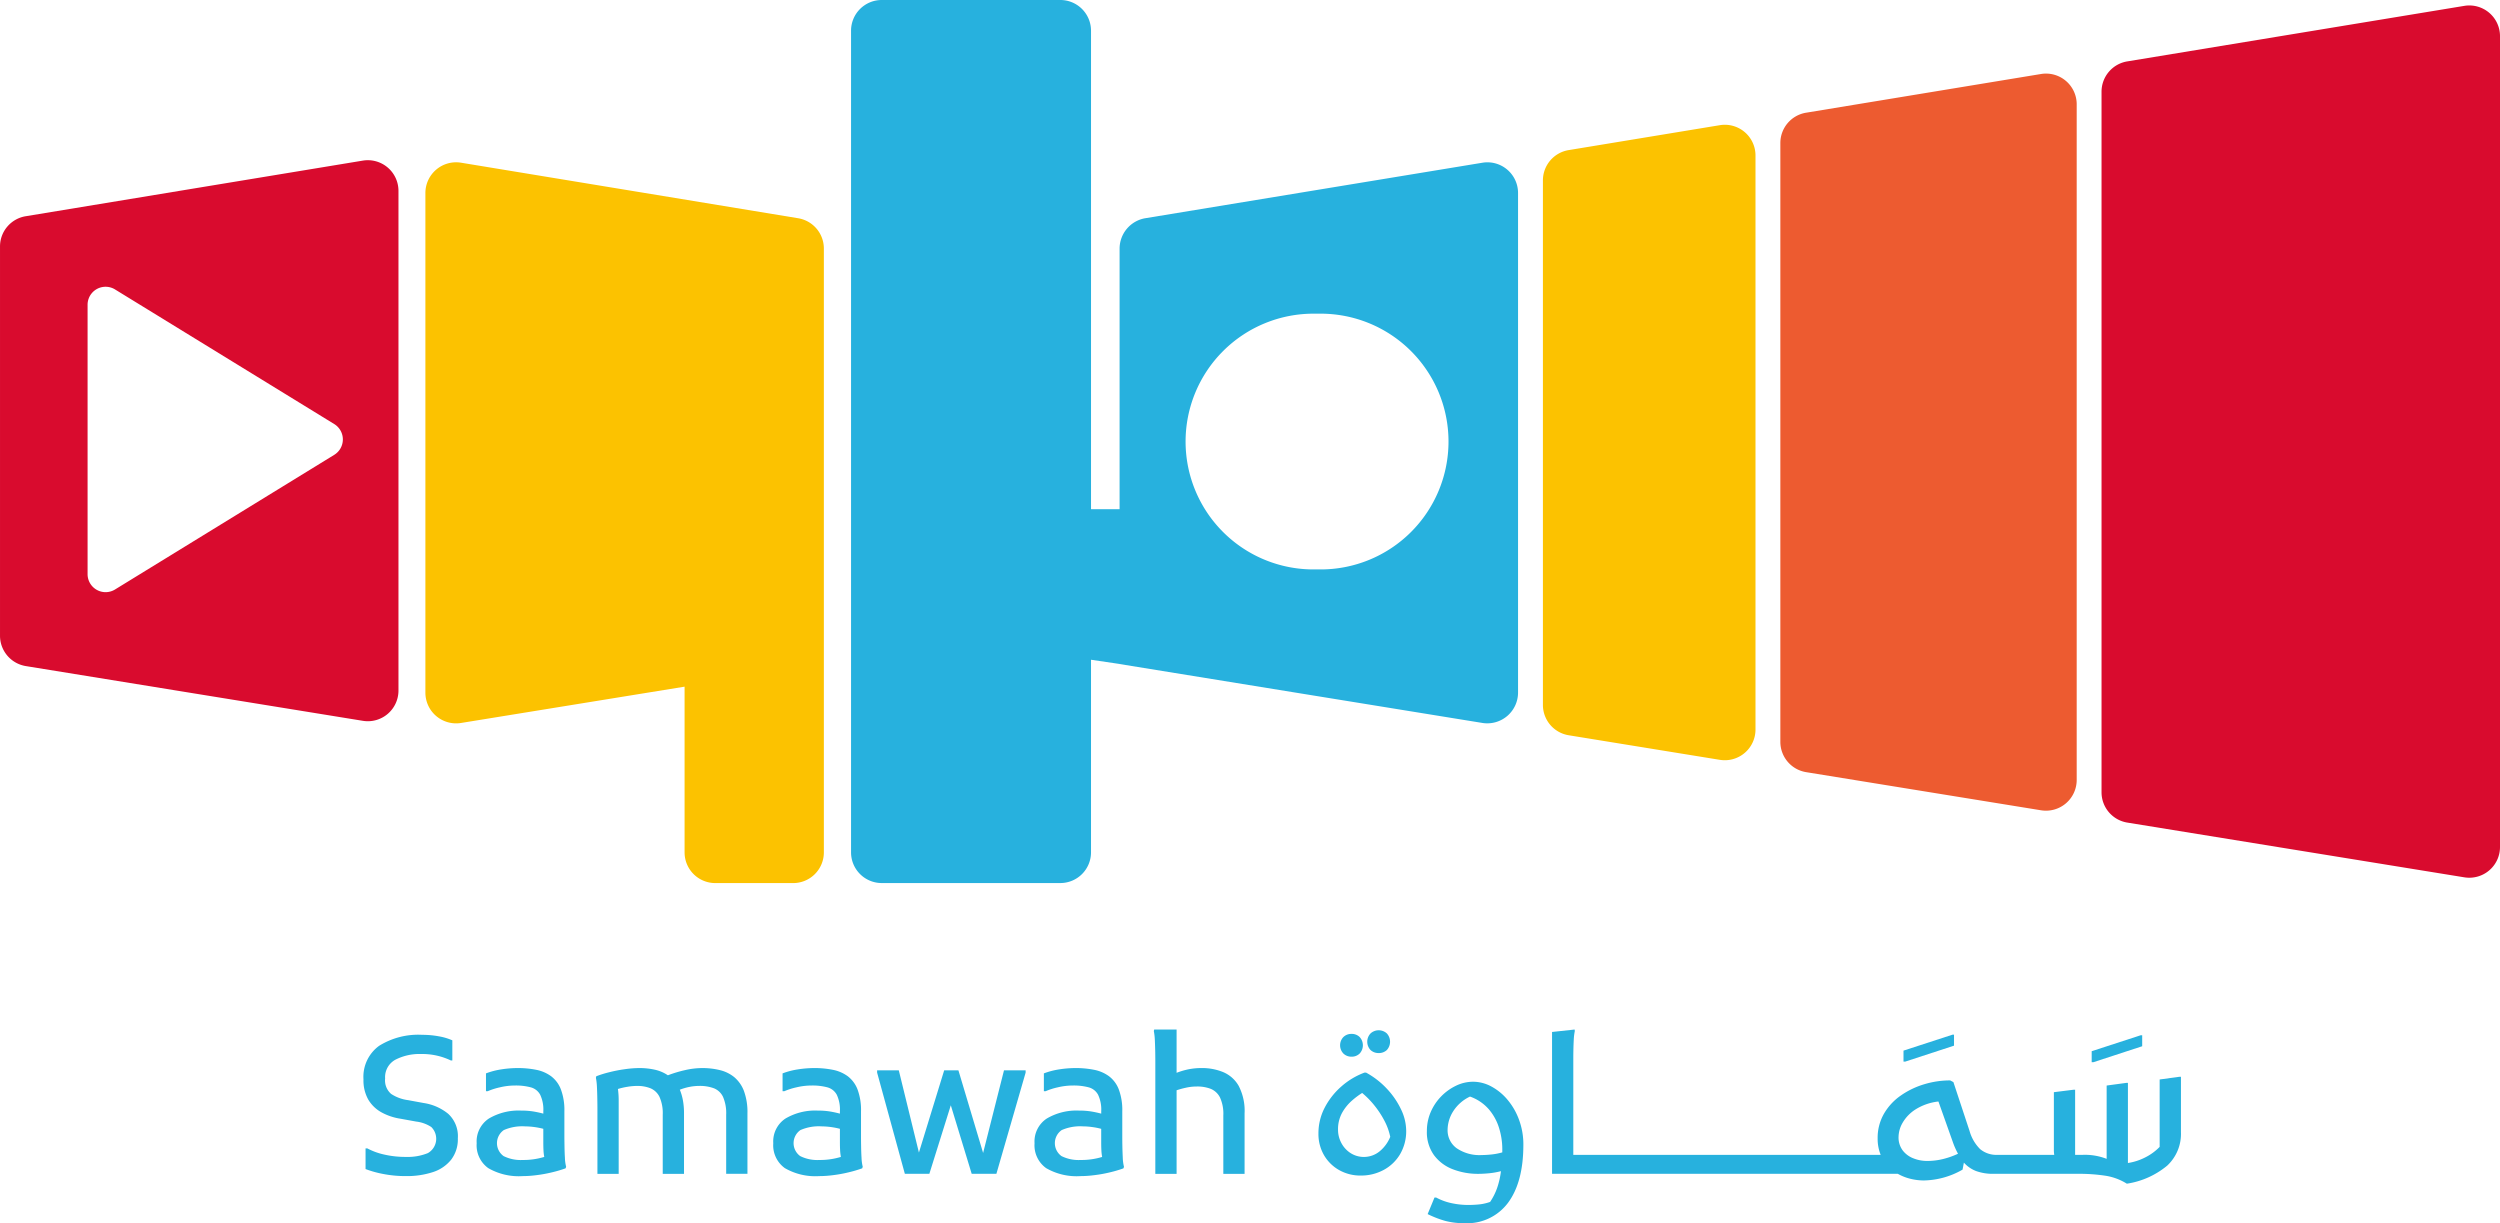 <svg xmlns="http://www.w3.org/2000/svg" width="409.673" height="200.448" viewBox="0 0 409.673 200.448">
  <g id="Group_199" data-name="Group 199" transform="translate(-1707.948 -48)">
    <path id="Path_1" data-name="Path 1" d="M1869.454,53.282V186.158a5.031,5.031,0,0,1-5.838,4.968l-55.231-8.97a5.029,5.029,0,0,1-4.227-4.965V62.388a5.032,5.032,0,0,1,4.213-4.968l55.23-9.1A5.03,5.03,0,0,1,1869.454,53.282Z" transform="translate(248.167 0.642)" fill="#d90b2e"/>
    <path id="Path_2" data-name="Path 2" d="M1767.4,55.4l-55.238,9.113a5.023,5.023,0,0,0-4.213,4.957v63.8a5.042,5.042,0,0,0,4.234,4.961l55.234,8.97a5.022,5.022,0,0,0,5.828-4.961V60.361A5.024,5.024,0,0,0,1767.4,55.4Zm-4.656,48.2L1726.8,125.678a2.951,2.951,0,0,1-4.5-2.52V79.031a2.951,2.951,0,0,1,4.5-2.52l35.945,22.074A2.959,2.959,0,0,1,1762.742,103.6Z" transform="translate(0 18.92)" fill="#d90b2e"/>
    <path id="Path_3" data-name="Path 3" d="M1838.016,56.4V167.124a5.035,5.035,0,0,1-5.838,4.968l-38.5-6.25a5.031,5.031,0,0,1-4.224-4.968V62.745a5.032,5.032,0,0,1,4.213-4.965l38.5-6.343A5.03,5.03,0,0,1,1838.016,56.4Z" transform="translate(210.239 8.69)" fill="#ed5b30"/>
    <path id="Path_4" data-name="Path 4" d="M1813.42,58.745v94.067a5.031,5.031,0,0,1-5.838,4.968l-24.77-4.027a5.034,5.034,0,0,1-4.228-4.968V62.829a5.032,5.032,0,0,1,4.214-4.965l24.773-4.084A5.03,5.03,0,0,1,1813.42,58.745Z" transform="translate(182.2 14.734)" fill="#fcc200"/>
    <path id="Path_5" data-name="Path 5" d="M1850.366,74.667l-55.238,9.092a5.065,5.065,0,0,0-4.213,4.979v42.7h-4.682v-78.4A5.03,5.03,0,0,0,1781.2,48h-29.262a5.029,5.029,0,0,0-5.028,5.033V187.676a5.029,5.029,0,0,0,5.028,5.029H1781.2a5.029,5.029,0,0,0,5.032-5.029V156.113l4.682.691v.011l59.472,9.657a5.043,5.043,0,0,0,5.824-4.979V79.624A5.024,5.024,0,0,0,1850.366,74.667Zm-26.652,66.645h-.884a20.956,20.956,0,1,1,0-41.911h.884a20.956,20.956,0,1,1,0,41.911Z" transform="translate(100.499)" fill="#27b1de"/>
    <path id="Path_6" data-name="Path 6" d="M1788.506,64.6,1733.275,55.5a5.035,5.035,0,0,0-5.852,4.965v81.876a5.034,5.034,0,0,0,5.842,4.968l36.631-5.949v27.157a5.03,5.03,0,0,0,5.033,5.029h12.761a5.029,5.029,0,0,0,5.029-5.029V69.568A5.032,5.032,0,0,0,1788.506,64.6Z" transform="translate(50.234 19.163)" fill="#fcc200"/>
    <g id="Group_1" data-name="Group 1" transform="translate(1767.513 216.709)">
      <path id="Path_7" data-name="Path 7" d="M1734.453,106.547l-2.552-.469a6.58,6.58,0,0,1-2.785-1.024,2.92,2.92,0,0,1-.981-2.52,3.249,3.249,0,0,1,1.678-3.082,8.633,8.633,0,0,1,4.231-.934,10.814,10.814,0,0,1,4.858,1.056h.246v-3.3a9.536,9.536,0,0,0-2.208-.655,14.867,14.867,0,0,0-2.706-.247,12.137,12.137,0,0,0-7.08,1.8,6.278,6.278,0,0,0-2.567,5.509,6.358,6.358,0,0,0,.792,3.315,5.729,5.729,0,0,0,2.165,2.083,9.375,9.375,0,0,0,3.11,1.042l2.584.469a5.716,5.716,0,0,1,2.457.888,2.7,2.7,0,0,1-.558,4.277,8.721,8.721,0,0,1-3.58.623,15.413,15.413,0,0,1-3.594-.39,10.77,10.77,0,0,1-2.753-1.009h-.282v3.39a16.864,16.864,0,0,0,2.909.809,19.083,19.083,0,0,0,3.72.344,13.669,13.669,0,0,0,4.4-.651,6.3,6.3,0,0,0,3-2.04,5.492,5.492,0,0,0,1.092-3.5,4.976,4.976,0,0,0-1.576-4.013A8.3,8.3,0,0,0,1734.453,106.547Z" transform="translate(-1724.589 -94.506)" fill="#27b1de"/>
      <path id="Path_8" data-name="Path 8" d="M1744.162,109.625c-.01-.662-.018-1.2-.018-1.618v-4.016a9.607,9.607,0,0,0-.576-3.608,4.871,4.871,0,0,0-1.617-2.162,6.1,6.1,0,0,0-2.441-1.042,15.175,15.175,0,0,0-3.021-.283,17.6,17.6,0,0,0-2.692.218,12.214,12.214,0,0,0-2.5.655v2.924h.279a10.872,10.872,0,0,1,1.994-.637,10.719,10.719,0,0,1,2.488-.3,9.507,9.507,0,0,1,2.581.3,2.484,2.484,0,0,1,1.543,1.213,5.733,5.733,0,0,1,.512,2.72v.376c-.455-.125-.981-.24-1.572-.344a11.885,11.885,0,0,0-2.037-.154,9.565,9.565,0,0,0-5.322,1.306,4.493,4.493,0,0,0-1.99,4.045,4.6,4.6,0,0,0,1.9,4.077,9.976,9.976,0,0,0,5.635,1.307,17.751,17.751,0,0,0,2.269-.157,21.65,21.65,0,0,0,2.491-.451,20.273,20.273,0,0,0,2.27-.666l.093-.251a7,7,0,0,1-.2-1.511C1744.191,110.939,1744.173,110.291,1744.162,109.625Zm-6.833,2.334a6.3,6.3,0,0,1-3.142-.637,2.609,2.609,0,0,1,.032-4.263,7.532,7.532,0,0,1,3.454-.609,12.543,12.543,0,0,1,3.018.4v2.18q0,.778.031,1.353a7.474,7.474,0,0,0,.126,1.074A11.71,11.71,0,0,1,1737.329,111.959Z" transform="translate(-1711.225 -90.583)" fill="#27b1de"/>
      <path id="Path_9" data-name="Path 9" d="M1757.87,98.361a5.929,5.929,0,0,0-2.352-1.135,12.01,12.01,0,0,0-2.86-.329,12.642,12.642,0,0,0-2.789.329,20.8,20.8,0,0,0-2.845.855,6.182,6.182,0,0,0-2.162-.92,11.506,11.506,0,0,0-2.473-.265,17.5,17.5,0,0,0-2.445.19,23.464,23.464,0,0,0-2.552.5,17.685,17.685,0,0,0-2.1.652l-.064.251a9.728,9.728,0,0,1,.172,1.525c.033.641.05,1.289.061,1.944s.018,1.188.018,1.6v10.674h3.483V102.313a14.324,14.324,0,0,0-.122-1.99,11.952,11.952,0,0,1,1.554-.358,9.877,9.877,0,0,1,1.617-.14,5.7,5.7,0,0,1,2.166.387,2.9,2.9,0,0,1,1.478,1.417,6.544,6.544,0,0,1,.525,2.924v9.679h3.487v-9.9a11.489,11.489,0,0,0-.186-2.18,8.7,8.7,0,0,0-.5-1.707,9.124,9.124,0,0,1,1.618-.469,8.216,8.216,0,0,1,1.553-.154,6.6,6.6,0,0,1,2.413.387,2.8,2.8,0,0,1,1.5,1.417,6.713,6.713,0,0,1,.512,2.924v9.679h3.486v-9.9a10.014,10.014,0,0,0-.591-3.719A5.5,5.5,0,0,0,1757.87,98.361Z" transform="translate(-1697.144 -90.583)" fill="#27b1de"/>
      <path id="Path_10" data-name="Path 10" d="M1757.742,109.625c-.011-.662-.015-1.2-.015-1.618v-4.016a9.623,9.623,0,0,0-.576-3.608,4.933,4.933,0,0,0-1.617-2.162,6.13,6.13,0,0,0-2.445-1.042,15.164,15.164,0,0,0-3.018-.283,17.6,17.6,0,0,0-2.692.218,12.24,12.24,0,0,0-2.506.655v2.924h.28a10.929,10.929,0,0,1,1.994-.637,10.733,10.733,0,0,1,2.487-.3,9.536,9.536,0,0,1,2.584.3,2.484,2.484,0,0,1,1.538,1.213,5.682,5.682,0,0,1,.513,2.72v.376q-.683-.188-1.567-.344a11.975,11.975,0,0,0-2.041-.154,9.563,9.563,0,0,0-5.322,1.306,4.5,4.5,0,0,0-1.99,4.045,4.607,4.607,0,0,0,1.9,4.077,9.974,9.974,0,0,0,5.634,1.307,17.823,17.823,0,0,0,2.274-.157,21.785,21.785,0,0,0,2.488-.451,20.386,20.386,0,0,0,2.273-.666l.093-.251a7.291,7.291,0,0,1-.2-1.511C1757.77,110.939,1757.752,110.291,1757.742,109.625Zm-6.83,2.334a6.3,6.3,0,0,1-3.146-.637,2.61,2.61,0,0,1,.032-4.263,7.546,7.546,0,0,1,3.455-.609,12.556,12.556,0,0,1,3.017.4v2.18q0,.778.033,1.353a8.553,8.553,0,0,0,.125,1.074A11.683,11.683,0,0,1,1750.912,111.959Z" transform="translate(-1676.199 -90.583)" fill="#27b1de"/>
      <path id="Path_11" data-name="Path 11" d="M1765.469,110.538,1761.422,97h-2.333l-4.139,13.473L1751.652,97H1748.1v.374l4.545,16.585h4.014l3.516-11.233,3.424,11.233h4.045l4.792-16.585V97h-3.546Z" transform="translate(-1663.932 -90.313)" fill="#27b1de"/>
      <path id="Path_12" data-name="Path 12" d="M1769.7,109.625c-.011-.662-.014-1.2-.014-1.618v-4.016a9.621,9.621,0,0,0-.576-3.608,4.9,4.9,0,0,0-1.619-2.162,6.1,6.1,0,0,0-2.441-1.042,15.187,15.187,0,0,0-3.021-.283,17.6,17.6,0,0,0-2.692.218,12.219,12.219,0,0,0-2.5.655v2.924h.282a10.9,10.9,0,0,1,1.99-.637,10.773,10.773,0,0,1,2.491-.3,9.5,9.5,0,0,1,2.581.3,2.478,2.478,0,0,1,1.539,1.213,5.686,5.686,0,0,1,.516,2.72v.376c-.459-.125-.981-.24-1.572-.344a11.939,11.939,0,0,0-2.041-.154,9.548,9.548,0,0,0-5.318,1.306,4.5,4.5,0,0,0-1.995,4.045,4.6,4.6,0,0,0,1.9,4.077,9.961,9.961,0,0,0,5.631,1.307,17.767,17.767,0,0,0,2.272-.157A21.611,21.611,0,0,0,1767.6,114a20.173,20.173,0,0,0,2.273-.666l.093-.251a7.02,7.02,0,0,1-.2-1.511Q1769.719,110.624,1769.7,109.625Zm-6.83,2.334a6.288,6.288,0,0,1-3.143-.637,2.609,2.609,0,0,1,.033-4.263,7.518,7.518,0,0,1,3.454-.609,11.1,11.1,0,0,1,1.525.111,11.389,11.389,0,0,1,1.493.294v2.18q0,.778.031,1.353a8.218,8.218,0,0,0,.122,1.074A11.664,11.664,0,0,1,1762.874,111.959Z" transform="translate(-1645.344 -90.583)" fill="#27b1de"/>
      <path id="Path_13" data-name="Path 13" d="M1772.114,102.1a9.1,9.1,0,0,0-3.472-.655,10.886,10.886,0,0,0-2.255.218,12.234,12.234,0,0,0-1.883.562V95.133h-3.672l-.061.247a9.631,9.631,0,0,1,.171,1.525c.029.644.051,1.292.062,1.944s.014,1.188.014,1.6v18.33h3.486V105.087a13.841,13.841,0,0,1,1.586-.433,8.289,8.289,0,0,1,1.744-.186,6.091,6.091,0,0,1,2.272.387,2.973,2.973,0,0,1,1.511,1.417,6.378,6.378,0,0,1,.544,2.924v9.586h3.483v-9.9a8.848,8.848,0,0,0-.963-4.51A5.279,5.279,0,0,0,1772.114,102.1Z" transform="translate(-1631.261 -95.133)" fill="#27b1de"/>
      <path id="Path_14" data-name="Path 14" d="M1779.526,99.751a13.529,13.529,0,0,0-3.407-2.645h-.28a12.109,12.109,0,0,0-3.8,2.287,11.855,11.855,0,0,0-2.724,3.486,9.066,9.066,0,0,0-1.009,4.184,6.913,6.913,0,0,0,.92,3.579,6.6,6.6,0,0,0,2.488,2.441,7.06,7.06,0,0,0,3.532.888,7.749,7.749,0,0,0,3.748-.92,6.9,6.9,0,0,0,2.691-2.581,7.414,7.414,0,0,0,1-3.873,8.207,8.207,0,0,0-.838-3.458A13.131,13.131,0,0,0,1779.526,99.751Zm-1.12,10.191a4.079,4.079,0,0,1-2.659.981,4.037,4.037,0,0,1-2.255-.684,4.42,4.42,0,0,1-1.464-1.664,4.573,4.573,0,0,1-.512-2.1,5.554,5.554,0,0,1,.652-2.756,7.539,7.539,0,0,1,1.571-1.976,13.068,13.068,0,0,1,1.73-1.306,14.213,14.213,0,0,1,1.975,2.008,15.143,15.143,0,0,1,1.647,2.491,9.938,9.938,0,0,1,.981,2.692A5.99,5.99,0,0,1,1778.405,109.942Z" transform="translate(-1611.819 -90.044)" fill="#27b1de"/>
      <path id="Path_15" data-name="Path 15" d="M1771.167,99.066a1.832,1.832,0,0,0,1.335-.515,1.991,1.991,0,0,0,0-2.706,1.83,1.83,0,0,0-1.335-.512,1.852,1.852,0,0,0-1.324.512,1.954,1.954,0,0,0,0,2.706A1.855,1.855,0,0,0,1771.167,99.066Z" transform="translate(-1609.263 -94.617)" fill="#27b1de"/>
      <path id="Path_16" data-name="Path 16" d="M1772.41,98.9a1.894,1.894,0,0,0,1.339-.494,2.016,2.016,0,0,0,0-2.724,1.979,1.979,0,0,0-2.664,0,1.978,1.978,0,0,0,0,2.724A1.906,1.906,0,0,0,1772.41,98.9Z" transform="translate(-1606.056 -95.045)" fill="#27b1de"/>
      <path id="Path_17" data-name="Path 17" d="M1786.529,100.526a9.07,9.07,0,0,0-2.662-2.209,6.333,6.333,0,0,0-3.032-.795,6.444,6.444,0,0,0-2.756.637,8.571,8.571,0,0,0-2.442,1.743,8.406,8.406,0,0,0-1.729,2.57,7.819,7.819,0,0,0-.636,3.143,6.4,6.4,0,0,0,1.152,3.919,6.885,6.885,0,0,0,3.064,2.319,11.392,11.392,0,0,0,4.249.762c.5,0,1.073-.032,1.725-.093a12.523,12.523,0,0,0,1.947-.344,13.344,13.344,0,0,1-.622,2.738,9.964,9.964,0,0,1-1.153,2.3,7.654,7.654,0,0,1-1.632.39,17.006,17.006,0,0,1-2.072.107,12.788,12.788,0,0,1-2.549-.279,9.339,9.339,0,0,1-2.584-.934h-.279l-1.12,2.71a16.649,16.649,0,0,0,2.892,1.12,12.094,12.094,0,0,0,3.147.372,8.348,8.348,0,0,0,7.155-3.375q2.487-3.377,2.491-9.478a11.652,11.652,0,0,0-.687-4.027A10.854,10.854,0,0,0,1786.529,100.526Zm-.9,8.573a10.364,10.364,0,0,1-1.775.344c-.6.061-1.131.093-1.586.093a6.635,6.635,0,0,1-4.141-1.135,3.623,3.623,0,0,1-1.461-3,5.787,5.787,0,0,1,.888-2.989,6.587,6.587,0,0,1,2.784-2.459,7.317,7.317,0,0,1,3.1,2.1,8.633,8.633,0,0,1,1.678,3.1,11.7,11.7,0,0,1,.515,3.393Z" transform="translate(-1599.015 -88.968)" fill="#27b1de"/>
      <path id="Path_18" data-name="Path 18" d="M1803.37,97.172v-1.8h-.25l-8.028,2.614v1.8h.279Z" transform="translate(-1542.732 -94.529)" fill="#27b1de"/>
      <path id="Path_19" data-name="Path 19" d="M1811.984,97.2v-1.8h-.249l-8.028,2.614v1.8h.28Z" transform="translate(-1520.509 -94.462)" fill="#27b1de"/>
      <path id="Path_20" data-name="Path 20" d="M1881.78,102.879l-3.207.437v11.046a8.739,8.739,0,0,1-2.4,1.743,9.294,9.294,0,0,1-2.8.9V103.874h-.25l-3.236.437v12.013a9.838,9.838,0,0,0-3.952-.655h-1.214V105h-.283l-3.2.4v9.446a5.294,5.294,0,0,0,.06.823h-9.271a4.192,4.192,0,0,1-2.864-.931,6.771,6.771,0,0,1-1.743-2.989l-2.645-8-.53-.279a14.618,14.618,0,0,0-4.277.637,13.359,13.359,0,0,0-3.827,1.851,9.3,9.3,0,0,0-2.756,2.989,7.927,7.927,0,0,0-1.024,4.045,7.032,7.032,0,0,0,.493,2.674H1808.5v0h-26.012V99.987q0-.623.014-1.493c.011-.583.033-1.153.062-1.715a9.067,9.067,0,0,1,.171-1.4l-.031-.247-3.7.4v23.245h56.662a8.1,8.1,0,0,0,2.1.823,9.174,9.174,0,0,0,2.13.265,13.167,13.167,0,0,0,6.378-1.775l.218-1.149a5.191,5.191,0,0,0,2.009,1.385,8.119,8.119,0,0,0,2.909.451h13.757a28.66,28.66,0,0,1,4.51.311,9.283,9.283,0,0,1,3.519,1.306,13.5,13.5,0,0,0,6.611-2.957,7.105,7.105,0,0,0,2.255-5.477v-9.088Zm-38.585,13.444a10.754,10.754,0,0,1-2.739.344,6.006,6.006,0,0,1-2.227-.422,4.035,4.035,0,0,1-1.756-1.292,3.542,3.542,0,0,1-.685-2.269,4.756,4.756,0,0,1,.652-2.255,6.407,6.407,0,0,1,2.087-2.18,8.919,8.919,0,0,1,3.794-1.324l2.366,6.661a12.83,12.83,0,0,0,.841,1.9A12.872,12.872,0,0,1,1843.195,116.323Z" transform="translate(-1584.237 -95.133)" fill="#27b1de"/>
    </g>
  </g>
</svg>
